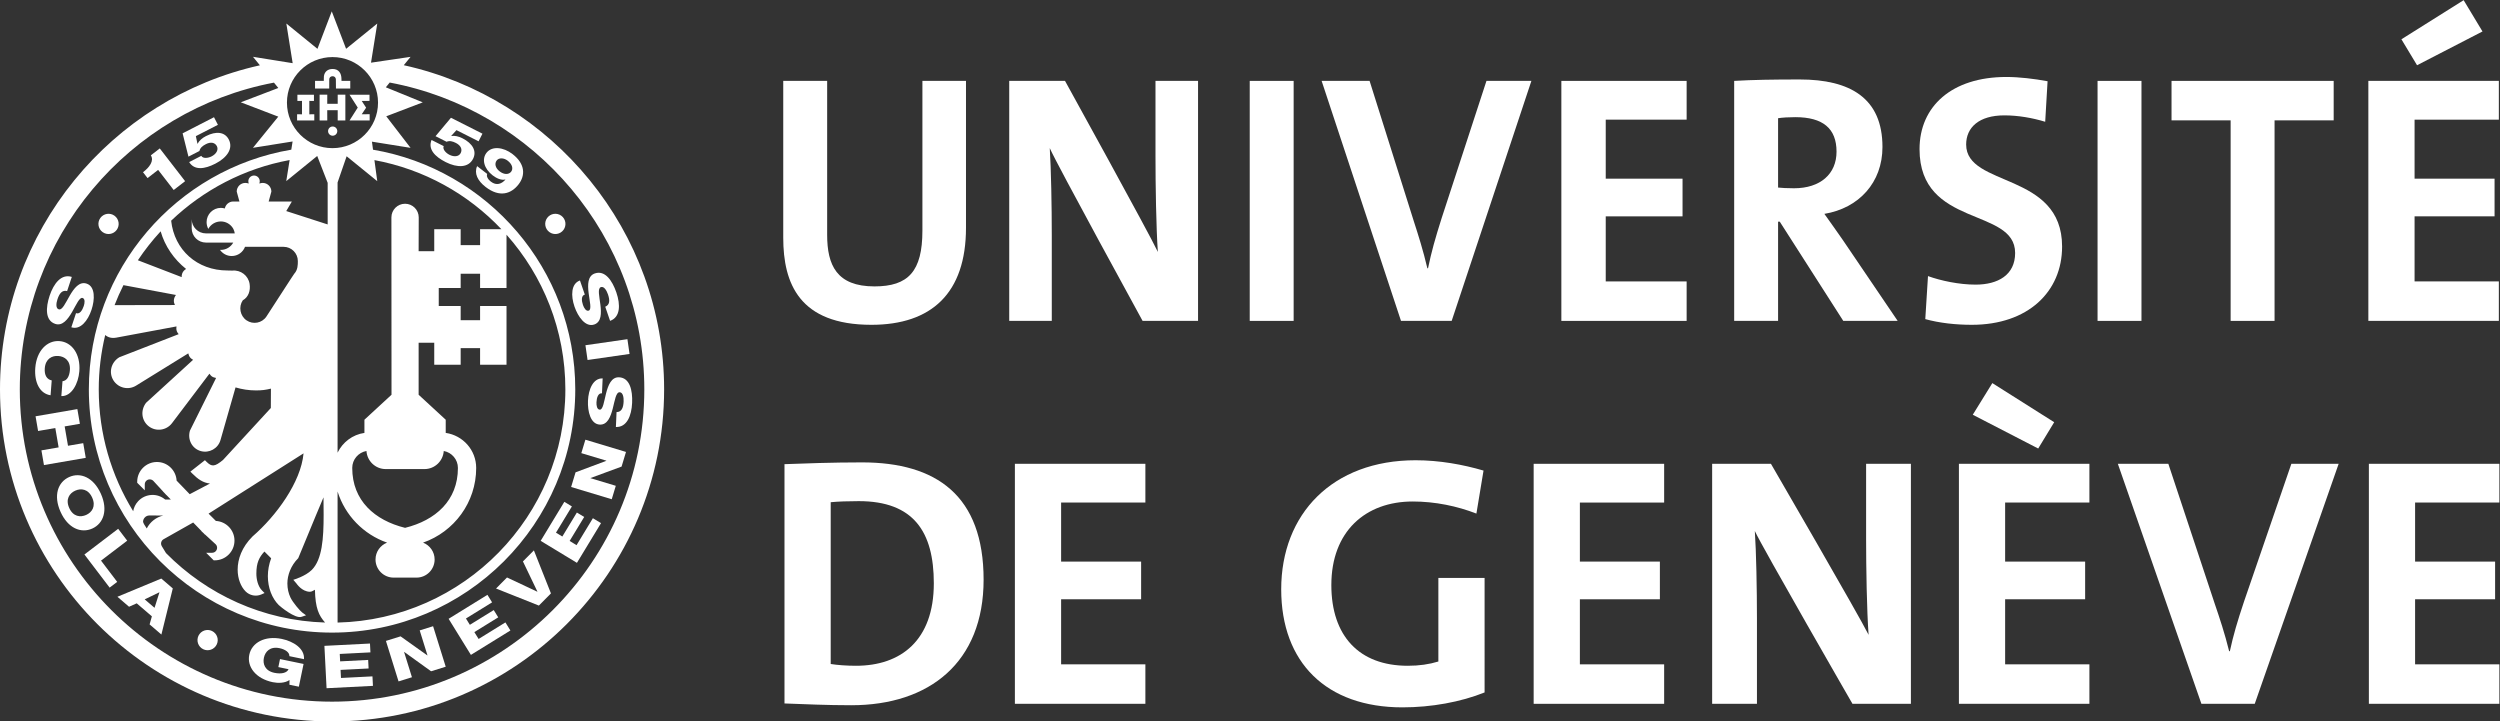 <?xml version="1.0" encoding="UTF-8" standalone="no"?>
<!-- Created with Inkscape (http://www.inkscape.org/) -->

<svg
   version="1.1"
   id="svg18"
   width="365.521"
   height="105.484"
   viewBox="0 0 365.521 105.484"
   xmlns="http://www.w3.org/2000/svg"
   xmlns:svg="http://www.w3.org/2000/svg">
  <rect x="0" y="0" width="365.521" height="105.484" fill="#333333" stroke="none"/>
  <defs
     id="defs22" />
  <g
     id="g26"
     transform="matrix(1.333,0,0,-1.333,-0.411,105.521)">
    <g
       id="g28"
       transform="matrix(0.1,0,0,0.1,0.308,0.028)">
      <path
         d="m 173.453,604.98 17.059,-22.058 12.523,9.687 -27.785,35.922 -9.812,-7.59 c 3.898,-6.043 -1.692,-13.339 -8.59,-18.507 l 4.984,-6.442 11.621,8.988"
         style="fill:#ffffff;fill-opacity:1;fill-rule:nonzero;stroke:none"
         id="path30" />
      <path
         d="m 218.746,625.703 c 0.863,3.516 3.356,5.602 7.109,7.531 5.477,2.813 10.004,1.692 12.032,-2.246 2.019,-3.941 -0.582,-8.504 -5.742,-11.156 -3.997,-2.051 -9.641,-2.605 -11.36,0.543 l -13.301,-6.828 c 5.754,-9.277 16.871,-7.82 28.766,-1.711 12.676,6.508 19.82,16.477 14.703,26.445 -4.316,8.403 -13.879,9.5 -25.07,3.754 -4.149,-2.129 -7.426,-4.984 -9.153,-8.363 l -0.16,-0.078 -1.746,8.41 24.184,12.41 -4.285,8.352 -34.434,-17.684 6.406,-25.57 12.051,6.191"
         style="fill:#ffffff;fill-opacity:1;fill-rule:nonzero;stroke:none"
         id="path32" />
      <path
         d="m 507.203,639.668 c -4.16,2.105 -8.398,3.074 -12.148,2.488 l -0.157,0.082 5.778,6.352 24.258,-12.258 4.23,8.375 -34.547,17.457 -16.918,-20.215 12.098,-6.113 c 3.348,1.371 6.504,0.586 10.266,-1.32 5.5,-2.778 7.257,-7.098 5.257,-11.055 -1.996,-3.953 -7.215,-4.523 -12.394,-1.906 -4.004,2.019 -7.781,6.261 -6.242,9.5 l -13.344,6.742 c -4.121,-10.106 3.594,-18.242 15.527,-24.27 12.719,-6.425 24.981,-6.343 30.039,3.657 4.258,8.429 -0.472,16.808 -11.703,22.484"
         style="fill:#ffffff;fill-opacity:1;fill-rule:nonzero;stroke:none"
         id="path34" />
      <path
         d="m 562.207,622.301 c -10.094,7.797 -22.652,9.101 -28.59,1.422 -5.414,-7.016 -2.824,-17.332 6.778,-24.758 4.175,-3.227 9.539,-5.641 13.843,-4.52 l 0.141,-0.109 c -3.945,-4.531 -9.629,-7.141 -16.027,-2.188 -1.465,1.129 -2.793,2.575 -3.543,4.051 -0.786,1.434 -1.008,3.008 -0.414,4.36 l -11.067,8.554 c -3.469,-7.945 0.504,-16.043 9.344,-22.875 15.453,-11.937 28.121,-7.484 36.133,2.879 7.449,9.645 7.527,22.262 -6.598,33.184 z m -1.57,-19.297 c -2.512,-3.246 -7.606,-3.512 -12.617,0.363 -4.872,3.766 -5.762,8.656 -3.172,12.004 2.308,2.992 7.613,3.098 12.066,-0.351 5.082,-3.926 6.191,-8.821 3.723,-12.016"
         style="fill:#ffffff;fill-opacity:1;fill-rule:nonzero;stroke:none"
         id="path36" />
      <path
         d="m 60.594,436.055 c 7.973,-2.637 13.824,5.05 18.469,13.066 4.672,8.086 8.145,16.484 11.547,15.363 2.902,-0.957 2.387,-5.429 1.285,-8.769 -1.586,-4.77 -4.574,-9.438 -8.512,-7.844 l -5.144,-15.527 c 9.988,-3.223 18.211,7.297 22.137,19.16 3.719,11.199 4.281,25.547 -5.359,28.738 -8.105,2.688 -13.918,-5.301 -18.531,-13.211 -4.649,-8.008 -8.199,-16.289 -12.105,-14.98 -3.277,1.086 -2.906,6.34 -1.352,11.015 2.172,6.582 5.289,10.372 10.59,8.985 l 5.152,15.539 c -11.351,3.648 -19.809,-6.977 -24.355,-20.656 -4.336,-13.106 -5.016,-27.168 6.18,-30.879"
         style="fill:#ffffff;fill-opacity:1;fill-rule:nonzero;stroke:none"
         id="path38" />
      <path
         d="m 55.477,357.781 1.25,16.313 c -5.285,1.023 -8.195,5.664 -7.609,13.301 0.82,10.515 8.016,14.019 14.906,13.484 6.883,-0.535 13.457,-5.098 12.645,-15.613 -0.52,-6.848 -3.371,-11.575 -8.117,-12.082 L 67.289,356.875 C 78.5,356.438 86,370.598 87.031,384.121 88.5,403.047 78.727,416.152 65.277,417.188 51.832,418.223 40.16,406.777 38.695,387.832 37.48,371.953 43.586,359.563 55.477,357.781"
         style="fill:#ffffff;fill-opacity:1;fill-rule:nonzero;stroke:none"
         id="path40" />
      <path
         d="m 91.289,305.254 -16.703,-2.859 -3.66,21.226 16.703,2.871 -2.781,16.133 L 39,334.727 l 2.777,-16.133 18.883,3.261 3.656,-21.242 -18.883,-3.258 2.785,-16.125 45.844,7.903 -2.773,16.121"
         style="fill:#ffffff;fill-opacity:1;fill-rule:nonzero;stroke:none"
         id="path42" />
      <path
         d="m 110.648,249.758 c -8.097,18.055 -22.476,23.855 -34.789,18.34 -12.305,-5.528 -17.539,-20.118 -9.445,-38.188 8.098,-18.055 22.469,-23.836 34.777,-18.328 12.317,5.52 17.547,20.109 9.457,38.176 z M 94.496,226.516 c -6.301,-2.825 -14.254,-1.965 -18.578,7.675 -4.316,9.629 0.336,16.153 6.637,18.973 6.301,2.813 14.258,1.953 18.578,-7.676 4.32,-9.629 -0.32,-16.152 -6.637,-18.972"
         style="fill:#ffffff;fill-opacity:1;fill-rule:nonzero;stroke:none"
         id="path44" />
      <path
         d="m 139.52,198.289 -9.911,13.031 -37.011,-28.183 27.652,-36.328 8.289,6.304 -17.734,23.313 28.715,21.863"
         style="fill:#ffffff;fill-opacity:1;fill-rule:nonzero;stroke:none"
         id="path46" />
      <path
         d="m 128.789,136.77 12.754,-10.95 8.434,3.75 16.617,-14.277 -2.496,-8.84 12.941,-11.121 12.492,50.598 -12.605,10.828 z m 40.723,-12.129 -10.805,9.285 16.016,7.715 0.136,-0.11 -5.347,-16.89"
         style="fill:#ffffff;fill-opacity:1;fill-rule:nonzero;stroke:none"
         id="path48" />
      <path
         d="m 306.555,80.402 c 6.457,-1.34 11.14,-4.766 10.847,-8.77 l 16.02,-3.32 c 0.902,11.727 -11.66,19.59 -24.406,22.234 -18.606,3.855 -32.848,-4.18 -35.586,-17.383 -2.739,-13.203 7.136,-26.23 25.742,-30.09 5.687,-1.18 13.238,-1.148 18.371,2.375 l -0.082,-5.168 10.332,-2.145 5.176,24.949 -25.84,5.352 -1.824,-8.797 11.199,-2.324 c -1.723,-3.965 -7.637,-5.606 -15.563,-3.957 -10.332,2.137 -12.894,9.726 -11.492,16.484 1.406,6.758 6.766,12.707 17.106,10.559"
         style="fill:#ffffff;fill-opacity:1;fill-rule:nonzero;stroke:none"
         id="path50" />
      <path
         d="m 374.004,47.703 -0.449,8.852 30.746,1.559 -0.477,9.375 -30.75,-1.57 -0.406,8.137 33.641,1.719 -0.493,9.695 -49.988,-2.539 2.363,-46.465 50.868,2.578 -0.528,10.41 -34.527,-1.75"
         style="fill:#ffffff;fill-opacity:1;fill-rule:nonzero;stroke:none"
         id="path52" />
      <path
         d="m 460.344,99.883 8.523,-27.371 -0.168,-0.051 -29.347,20.891 -16.047,-5 13.836,-44.426 14.695,4.582 -8.621,27.684 0.168,0.059 29.449,-21.199 16.047,5 -13.84,44.414 -14.695,-4.582"
         style="fill:#ffffff;fill-opacity:1;fill-rule:nonzero;stroke:none"
         id="path54" />
      <path
         d="m 524.957,90.481 -4.66,7.539 26.187,16.18 -4.925,7.981 -26.2,-16.184 -4.281,6.934 28.668,17.707 -5.101,8.261 -42.582,-26.308 24.453,-39.582 43.324,26.77 -5.477,8.868 -29.406,-18.165"
         style="fill:#ffffff;fill-opacity:1;fill-rule:nonzero;stroke:none"
         id="path56" />
      <path
         d="m 573.574,175.547 15.891,-33.113 -0.125,-0.129 -33.235,15.636 -12.019,-12.121 46.969,-18.711 13.258,13.36 -18.711,47.187 -12.028,-12.109"
         style="fill:#ffffff;fill-opacity:1;fill-rule:nonzero;stroke:none"
         id="path58" />
      <path
         d="m 632.383,193.379 -7.578,4.601 15.965,26.317 -8.028,4.863 -15.961,-26.316 -6.961,4.226 17.465,28.797 -8.301,5.039 -25.953,-42.801 39.782,-24.121 26.41,43.555 -8.914,5.402 -17.926,-29.562"
         style="fill:#ffffff;fill-opacity:1;fill-rule:nonzero;stroke:none"
         id="path60" />
      <path
         d="m 637.637,294.309 27.453,-8.274 -0.047,-0.168 -33.75,-12.613 -4.848,-16.086 44.551,-13.43 4.442,14.739 -27.766,8.371 0.055,0.164 34.054,12.527 4.844,16.086 -44.547,13.418 -4.441,-14.734"
         style="fill:#ffffff;fill-opacity:1;fill-rule:nonzero;stroke:none"
         id="path62" />
      <path
         d="m 678.992,377.5 c -8.394,0.371 -11.926,-8.625 -14.219,-17.598 -2.289,-9.05 -3.335,-18.078 -6.921,-17.918 -3.063,0.133 -3.774,4.571 -3.618,8.086 0.219,5.008 1.821,10.313 6.043,9.852 l 0.731,16.348 c -10.488,0.382 -15.535,-11.993 -16.098,-24.473 -0.519,-11.777 2.844,-25.742 12.996,-26.192 8.532,-0.378 11.938,8.887 14.227,17.762 2.293,8.977 3.469,17.903 7.57,17.727 3.449,-0.156 4.52,-5.313 4.305,-10.235 -0.309,-6.945 -2.27,-11.433 -7.754,-11.543 l -0.723,-16.347 c 11.914,-0.442 17.168,12.101 17.809,26.504 0.613,13.808 -2.563,27.5 -14.348,28.027"
         style="fill:#ffffff;fill-opacity:1;fill-rule:nonzero;stroke:none"
         id="path64" />
      <path
         d="m 644.465,396.465 46.047,6.64 -2.332,16.192 -46.051,-6.633 2.336,-16.199"
         style="fill:#ffffff;fill-opacity:1;fill-rule:nonzero;stroke:none"
         id="path66" />
      <path
         d="m 651.801,435.402 c 8.07,2.774 7.847,12.645 6.73,21.746 -1.16,9.18 -3.332,17.922 0.555,19.258 3.262,1.121 6.152,-3.281 7.75,-7.937 2.258,-6.582 2.074,-11.477 -2.984,-13.586 l 5.308,-15.481 c 11.25,3.957 11.555,17.543 6.863,31.196 -4.476,13.054 -12.449,24.636 -23.601,20.816 -7.949,-2.723 -7.942,-12.391 -6.793,-21.582 1.184,-9.266 3.508,-18.047 0.117,-19.207 -2.894,-0.984 -5.187,2.871 -6.328,6.191 -1.625,4.747 -2.074,10.262 2.023,11.399 l -5.32,15.476 c -9.887,-3.488 -10.058,-16.843 -6.004,-28.664 3.824,-11.152 12.067,-22.925 21.684,-19.625"
         style="fill:#ffffff;fill-opacity:1;fill-rule:nonzero;stroke:none"
         id="path68" />
      <path
         d="m 218.848,95.918 c -3.692,-4.891 -2.703,-11.855 2.187,-15.547 4.899,-3.699 11.856,-2.715 15.535,2.18 3.703,4.898 2.727,11.851 -2.168,15.547 -4.906,3.687 -11.863,2.715 -15.554,-2.18"
         style="fill:#ffffff;fill-opacity:1;fill-rule:nonzero;stroke:none"
         id="path70" />
      <path
         d="m 128.027,539.184 c 3.614,4.961 2.532,11.906 -2.422,15.519 -4.96,3.613 -11.894,2.527 -15.515,-2.426 -3.613,-4.957 -2.531,-11.902 2.422,-15.504 4.961,-3.625 11.902,-2.535 15.515,2.411"
         style="fill:#ffffff;fill-opacity:1;fill-rule:nonzero;stroke:none"
         id="path72" />
      <path
         d="m 600.145,552.277 c -3.614,-4.957 -2.528,-11.902 2.433,-15.504 4.949,-3.625 11.895,-2.535 15.508,2.411 3.613,4.961 2.527,11.906 -2.422,15.519 -4.961,3.613 -11.894,2.527 -15.519,-2.426"
         style="fill:#ffffff;fill-opacity:1;fill-rule:nonzero;stroke:none"
         id="path74" />
      <path
         d="m 392.402,673.324 -9.011,-14.121 h 22.058 v 6.848 l -8.691,-0.051 4.812,7.199 -4.812,7.414 8.535,0.051 v 6.742 h -21.902 l 9.011,-14.082"
         style="fill:#ffffff;fill-opacity:1;fill-rule:nonzero;stroke:none"
         id="path76" />
      <path
         d="m 344.727,666 -5.442,-0.059 v 14.723 l 5.063,-0.051 v 6.793 h -18.149 v -6.793 l 5.039,0.051 V 665.941 L 325.867,666 v -6.797 h 18.86 V 666"
         style="fill:#ffffff;fill-opacity:1;fill-rule:nonzero;stroke:none"
         id="path78" />
      <path
         d="m 370.41,677.465 h -11.484 l 0.051,10.051 h -8.418 v -28.313 h 8.418 l -0.051,11.25 h 11.484 v -11.25 h 8.399 v 28.313 h -8.399 v -10.051"
         style="fill:#ffffff;fill-opacity:1;fill-rule:nonzero;stroke:none"
         id="path80" />
      <path
         d="m 361.133,704.25 c 0,2.121 1.535,3.48 3.762,3.48 2,0 3.496,-1.535 3.496,-3.48 l 0.105,-10.008 h 15.692 v 8.41 h -9.618 l -0.039,2.137 c -0.058,6.031 -2.843,10.879 -9.695,10.879 -5.266,0 -8.906,-2.941 -9.555,-7.996 -0.113,-1.086 -0.113,-2.219 -0.113,-3.317 v -1.703 h -9.609 l -0.012,-8.41 h 15.566 l 0.02,10.008"
         style="fill:#ffffff;fill-opacity:1;fill-rule:nonzero;stroke:none"
         id="path82" />
      <path
         d="m 364.895,652.574 c -2.786,0 -5.051,-2.265 -5.051,-5.058 0,-2.789 2.265,-5.055 5.051,-5.055 2.793,0 5.054,2.266 5.054,5.055 0,2.793 -2.261,5.058 -5.054,5.058"
         style="fill:#ffffff;fill-opacity:1;fill-rule:nonzero;stroke:none"
         id="path84" />
      <path
         d="m 442.891,719.801 7.453,9.168 -43.406,-6.387 6.871,42.922 -34.2,-27.719 -15.714,41.086 -15.704,-41.113 -34.128,27.773 6.945,-43.496 -43.508,6.985 7.563,-9.317 C 122.18,683.453 0,537.867 0,364.223 0,163.395 163.391,0 364.219,0 c 200.832,0 364.219,163.395 364.219,364.223 0,173.82 -122.418,319.507 -285.547,355.578 z m -78.203,8.926 c 27.542,0 49.953,-22.407 49.953,-49.954 0,-27.539 -22.411,-49.941 -49.953,-49.941 -27.543,0 -49.954,22.402 -49.954,49.941 0,27.547 22.411,49.954 49.954,49.954 z m 45.996,-113.008 c 54.355,-10.031 102.754,-37.223 139.296,-75.813 h -23.398 v -17.461 h -21.301 v 17.461 h -28.98 v -24.105 h -17.129 c 0,0 0.113,36.703 0.113,37.082 0,8.254 -6.722,14.972 -14.984,14.972 -8.262,0 -14.985,-6.718 -14.985,-14.972 0,-0.379 0.118,-194.528 0.118,-194.528 l -29.715,-27.394 v -14.457 c -13.071,-1.891 -23.926,-10.258 -29.453,-21.695 v 296.359 l 9.937,28.766 33.586,-27.301 z M 424.57,196.156 c -7.414,-2.894 -12.683,-10.062 -12.683,-18.496 0,-10.976 8.906,-19.883 19.89,-19.883 h 25.047 c 10.989,0 19.895,8.907 19.895,19.883 0,8.434 -5.27,15.602 -12.68,18.496 33.895,11.813 58.266,43.977 58.266,81.907 0,19.628 -14.547,35.71 -33.418,38.441 v 14.457 l -29.715,27.394 v 57.032 h 17.129 v -24.11 h 28.98 v 18.231 h 21.301 v -18.231 h 28.984 v 64.43 h -28.984 v -15.586 h -21.301 v 15.586 h -24.043 v 19.766 h 24.043 v 15.582 h 21.301 v -15.582 h 28.984 v 58.429 c 40.137,-45.179 64.551,-104.621 64.551,-169.679 0,-139.075 -111.539,-252.508 -249.851,-255.746 v 143.746 c 8.187,-26.203 28.449,-47.063 54.304,-56.067 z m -38.222,81.907 c 0,9.32 6.738,17.019 15.59,18.613 0.75,-11.071 9.871,-19.852 21.128,-19.852 h 42.539 c 11.25,0 20.375,8.778 21.125,19.84 8.821,-1.609 15.528,-9.305 15.528,-18.601 0,-35.821 -24.68,-57.465 -57.949,-65.7 -33.274,8.235 -57.961,29.879 -57.961,65.7 z M 192.996,467.789 c -1.351,-1.801 -2.305,-3.926 -2.305,-6.348 0,-1.699 0.477,-3.246 1.172,-4.679 l -66.203,-0.121 c 2.91,7.484 6.153,14.8 9.731,21.929 z m -41.766,38.078 c 7.497,11.238 15.86,21.844 24.985,31.735 4.601,-16.231 14.676,-30.817 27.91,-41.278 -1.82,-1.109 -3.395,-2.664 -4.223,-4.804 -0.527,-1.368 -0.699,-2.77 -0.629,-4.141 z m -23.792,-84.894 c 0,0 31.664,5.902 66.125,12.324 -0.262,-1.781 -0.247,-3.617 0.453,-5.422 0.457,-1.18 1.179,-2.16 1.961,-3.066 L 130.84,399.453 c -9.106,-5.562 -11.738,-16.742 -6.485,-25.234 2.54,-4.106 6.536,-6.981 11.243,-8.09 4.707,-1.113 9.566,-0.313 13.679,2.226 l 57.227,35.372 c 0.394,-1.758 1.07,-3.469 2.375,-4.895 0.848,-0.937 1.879,-1.59 2.934,-2.152 l -51.594,-47.157 c -6.481,-8.476 -4.903,-19.855 3.051,-25.875 7.964,-6.031 19.351,-4.449 25.378,3.516 l 41.059,54.258 c 0.945,-1.488 2.145,-2.828 3.84,-3.672 0.902,-0.449 1.851,-0.598 2.797,-0.758 0.203,-0.14 0.39,-0.301 0.59,-0.445 l -28.61,-57.609 c -2.91,-9.954 2.5,-19.696 11.813,-22.36 9.312,-2.652 19.047,2.758 21.711,12.067 l 16.511,57.746 c 7.106,-2.121 14.621,-3.301 22.411,-3.301 6.339,0 10.503,0.531 16.41,1.965 -0.055,-10.43 -0.11,-20.336 -0.114,-21.262 -1.386,-1.504 -52.472,-57.008 -52.472,-57.008 -8.996,-7.387 -12.258,-7.769 -18.106,-1.93 l -1.699,1.704 -15.961,-12.532 2.164,-2.164 c 6.012,-6.019 11.672,-10.156 19.324,-10.89 -11.101,-5.852 -20.57,-10.836 -22.23,-11.711 -1.723,1.789 -9.996,10.351 -14.359,14.879 -0.657,11.367 -10.028,20.445 -21.559,20.445 -11.949,0 -21.672,-9.723 -21.672,-21.672 v -1.121 l 8.305,-8.301 v 6.551 c 0,1.465 0.562,2.844 1.594,3.871 2.132,2.125 5.613,2.125 7.746,-0.004 0,0 6.39,-6.945 10.644,-11.57 l -0.047,-0.055 1.715,-1.762 c 1.207,-1.316 2.043,-2.218 2.043,-2.218 l 0.055,0.07 4.812,-4.945 -6.23,0.008 c -4.113,3.402 -9.223,5.222 -14.602,5.007 -5.789,-0.226 -11.14,-2.691 -15.07,-6.953 -2.848,-3.09 -4.664,-6.851 -5.375,-10.89 -23.934,38.914 -37.766,84.675 -37.766,133.621 0,20.535 2.5,40.484 7.09,59.636 3.188,-2.742 7.309,-3.769 12.028,-2.886 z m 29.5,-201.856 c 0,1.59 0.64,3.301 1.839,4.559 1.246,1.387 2.953,2.179 4.813,2.246 l 15.586,-0.027 c -7.789,-1.79 -14.504,-6.895 -18.196,-14.2 -1.91,2.762 -3.839,5.899 -4.042,7.207 0,0.078 0,0.145 0,0.215 z m 19.847,-22.746 c 0.34,1.422 1.199,2.621 2.434,3.399 l 32.676,18.457 9.144,-9.399 -0.133,-0.105 2.254,-2.067 1.68,-1.73 0.101,0.09 11.668,-10.723 c 2.039,-2.055 2.039,-5.527 -0.093,-7.66 -1.032,-1.028 -2.411,-1.598 -3.871,-1.598 h -6.559 l 8.309,-8.297 h 1.125 c 5.785,-0.004 11.222,2.25 15.32,6.344 4.094,4.09 6.348,9.531 6.348,15.32 0,11.524 -9.063,20.891 -20.418,21.555 -2.551,2.547 -6.2,6.191 -8.008,8 5.199,3.297 95.75,60.758 104.183,66.106 -2.84,-31.665 -30.164,-68.844 -55.941,-91.114 -11.801,-11.797 -16.328,-24.961 -16.328,-36.367 0,-10.062 3.527,-18.762 8.703,-23.934 4.535,-4.539 11.445,-5.894 17.191,-3.371 l 3.633,1.598 -2.805,2.809 c -4.57,4.57 -6.199,12.539 -6.199,18.468 0,11.926 3.078,17.977 8.836,24.231 1.219,-1.223 3.781,-3.785 7.383,-7.383 -2.438,-6.59 -3.609,-13.234 -3.609,-19.59 0,-12.734 4.496,-24.289 11.937,-31.722 1.555,-1.555 18.047,-15.243 24.981,-12.907 l 4.964,1.668 -4.226,3.098 c -2.422,1.773 -10.227,10.863 -12.871,16.41 -2.117,4.434 -3.379,9.758 -3.379,15.375 0,9.07 3.707,19.566 11.902,27.766 0.438,0.64 18.508,45.226 27.727,66.718 0.004,-0.496 0.015,-4.222 0.015,-4.222 0.059,-5.055 0.114,-10.067 0.114,-14.969 0,-25.941 -1.575,-48.984 -12.985,-60.395 -7.09,-7.089 -20.273,-10.839 -20.273,-10.839 l 3.418,-4.024 c 0.332,-0.375 5.812,-8.828 14.68,-9.117 2.117,-0.066 3.781,1.359 5.621,2.223 0.464,-20.317 4.293,-28.285 11.125,-35.953 -68.168,2.023 -129.727,30.777 -174.489,76.187 l -4.597,7.543 c -0.547,0.875 -0.828,1.867 -0.828,2.871 0,0.414 0.05,0.836 0.14,1.25 z m 137.192,363.457 6.16,10.481 H 294.68 l 2.976,10.882 c 0,5.25 -4.25,9.508 -9.504,9.508 -1.273,0 -2.484,-0.269 -3.589,-0.726 0.207,0.961 0.347,1.863 0.347,2.562 0,3.457 -2.801,6.258 -6.258,6.258 -3.457,0 -6.269,-2.801 -6.269,-6.258 0,-0.699 0.14,-1.601 0.351,-2.558 -1.109,0.453 -2.312,0.722 -3.586,0.722 -5.253,0 -9.5,-4.258 -9.5,-9.508 l 2.969,-10.882 h -6.711 c -4.605,0 -8.445,-3.282 -9.312,-7.629 -1.399,0.402 -2.864,0.636 -4.375,0.636 -8.633,0 -15.625,-6.996 -15.625,-15.625 0,-2.695 0.691,-5.234 1.883,-7.441 2.644,4.871 7.8,8.188 13.73,8.188 5.32,0 10.012,-2.661 12.832,-6.723 0.332,-0.477 0.637,-0.961 0.906,-1.465 0.813,-1.5 1.274,-3.18 1.555,-4.918 h -31.602 c -8.632,0 -15.625,6.996 -15.625,15.621 v -3.262 -3.546 -3.262 c 0,-8.625 6.993,-15.625 15.625,-15.625 h 29.954 c -2.668,-4.785 -7.766,-8.028 -13.645,-8.028 -0.305,0 -0.605,0.032 -0.918,0.051 2.82,-4.086 7.527,-6.769 12.871,-6.769 6.668,0 12.356,4.195 14.59,10.09 h 42.313 c 8.625,0 15.625,-6.993 15.625,-15.622 0,-4.007 0.023,-9.667 -3.985,-13.949 l -3.894,-5.855 -26.657,-41.133 c -4.863,-7.141 -14.578,-8.973 -21.718,-4.102 -7.118,4.856 -8.993,14.868 -4.129,21.997 6.199,3.453 8.633,10.589 7.472,18.007 -1.433,9.192 -9.824,15.504 -18.964,14.571 l -5.25,0.129 c -33.418,0 -58.375,22.593 -61.829,54.617 35.27,33.652 80.098,57.332 129.946,66.523 l -3.703,-23.125 33.968,27.582 11.457,-29.465 V 545.156 Z M 364.219,21.719 c -188.86,0 -342.5,153.652 -342.5,342.504 0,167.082 120.273,306.515 278.773,336.476 l 4.774,-5.879 -41.157,-15.699 41.133,-15.738 -27.781,-34.18 43.484,6.945 -1.437,-8.98 C 193.645,605.836 97.461,496.074 97.461,364.223 c 0,-147.09 119.668,-266.762 266.758,-266.762 147.09,0 266.758,119.672 266.758,266.762 0,131.777 -96.067,241.48 -221.829,262.91 l -1.183,8.812 42.355,-6.789 -26.648,34.614 40.039,15.293 -40.496,16.507 4.234,5.223 c 158.735,-29.762 279.27,-169.313 279.27,-336.57 0,-188.852 -153.649,-342.504 -342.5,-342.504"
         style="fill:#ffffff;fill-opacity:1;fill-rule:nonzero;stroke:none"
         id="path86" />
      <path
         d="m 955.797,435.063 c -78.918,0 -96.703,45.242 -96.703,95.55 v 171.989 h 48.168 V 533.734 c 0,-33.148 10.371,-56.546 51.871,-56.546 37.051,0 52.607,16.378 52.607,61.226 v 164.188 h 47.8 V 541.531 c 0,-71.754 -37.8,-106.468 -103.743,-106.468"
         style="fill:#ffffff;fill-opacity:1;fill-rule:nonzero;stroke:none"
         id="path88" />
      <path
         d="m 1253.24,439.355 c 0,0 -94.41,172.379 -101.82,189.536 1.48,-22.618 2.22,-63.957 2.22,-95.547 v -93.989 h -46.68 v 263.247 h 61.2 c 0,0 92.56,-167.7 101.82,-187.586 -1.86,26.515 -2.59,73.32 -2.59,105.687 v 81.899 h 46.68 V 439.355 h -60.83"
         style="fill:#ffffff;fill-opacity:1;fill-rule:nonzero;stroke:none"
         id="path90" />
      <path
         d="m 1370.75,439.355 h 48.172 V 702.601 H 1370.75 Z"
         style="fill:#ffffff;fill-opacity:1;fill-rule:nonzero;stroke:none"
         id="path92" />
      <path
         d="m 1592.25,439.355 h -55.58 l -87.06,263.247 h 52.61 l 48.54,-154.047 c 4.81,-14.821 10.37,-32.367 14.82,-51.481 h 0.74 c 3.7,17.942 7.77,32.371 14.81,54.602 l 49.28,150.926 h 49.28 l -87.44,-263.247"
         style="fill:#ffffff;fill-opacity:1;fill-rule:nonzero;stroke:none"
         id="path94" />
      <path
         d="m 1712.56,439.355 v 263.247 h 137.41 v -42.508 h -88.74 v -64.742 h 84.25 v -41.336 h -84.25 v -71.368 h 88.74 v -43.293 h -137.41"
         style="fill:#ffffff;fill-opacity:1;fill-rule:nonzero;stroke:none"
         id="path96" />
      <path
         d="m 2021.78,439.355 -69.65,108.809 h -1.86 V 439.355 h -48.16 v 263.247 c 19.64,1.171 42.98,1.558 71.87,1.558 55.21,0 90.78,-20.277 90.78,-74.097 0,-38.997 -25.93,-67.079 -63.72,-73.321 7.04,-9.75 14.07,-19.887 20.37,-28.855 l 60.03,-88.532 z m -52.61,223.465 c -7.04,0 -14.08,-0.386 -18.9,-1.164 v -76.051 c 3.33,-0.39 10,-0.781 17.42,-0.781 28.89,0 46.69,15.602 46.69,40.172 0,25.348 -14.83,37.824 -45.21,37.824"
         style="fill:#ffffff;fill-opacity:1;fill-rule:nonzero;stroke:none"
         id="path98" />
      <path
         d="m 2162.86,435.063 c -17.78,0 -35.57,1.953 -51.13,6.242 l 2.97,47.191 c 14.08,-5.074 34.08,-9.359 52.23,-9.359 24.46,0 43.35,10.527 43.35,34.707 0,50.312 -104.85,27.301 -104.85,113.883 0,46.796 35.2,79.168 95.22,79.168 14.09,0 30.39,-1.954 45.21,-4.684 l -2.6,-44.457 c -14.08,4.285 -29.64,7.023 -44.83,7.023 -27.79,0 -41.87,-13.261 -41.87,-31.984 0,-47.188 105.23,-29.641 105.23,-111.93 0,-49.531 -37.42,-85.8 -98.93,-85.8"
         style="fill:#ffffff;fill-opacity:1;fill-rule:nonzero;stroke:none"
         id="path100" />
      <path
         d="m 2300.68,439.355 h 48.172 V 702.601 H 2300.68 Z"
         style="fill:#ffffff;fill-opacity:1;fill-rule:nonzero;stroke:none"
         id="path102" />
      <path
         d="M 2494.82,659.313 V 439.355 h -48.17 v 219.958 h -64.83 v 43.289 h 177.84 v -43.289 h -64.84"
         style="fill:#ffffff;fill-opacity:1;fill-rule:nonzero;stroke:none"
         id="path104" />
      <path
         d="m 2597.7,439.355 v 263.247 h 143.13 v -42.508 h -92.43 v -64.742 h 87.74 v -41.336 h -87.74 v -71.368 h 92.43 v -43.293 z m 53.42,280.407 -17.16,28.472 68.26,42.899 20.67,-34.32 -71.77,-37.051"
         style="fill:#ffffff;fill-opacity:1;fill-rule:nonzero;stroke:none"
         id="path106" />
      <path
         d="m 933.777,17.793 c -27.297,0 -51.086,1.172 -73.316,1.953 V 282.211 c 20.668,0.781 52.648,1.949 85.019,1.949 81.51,0 133.38,-36.269 133.38,-128.695 0,-90.484 -59.28,-137.672 -145.083,-137.672 z m 8.192,223.863 c -11.699,0 -22.621,-0.39 -30.813,-1.172 V 63.035 c 7.024,-1.172 17.551,-1.949 27.692,-1.949 49.531,0 85.412,28.074 85.412,90.477 0,56.55 -22.23,90.093 -82.291,90.093"
         style="fill:#ffffff;fill-opacity:1;fill-rule:nonzero;stroke:none"
         id="path108" />
      <path
         d="M 1113.17,19.355 V 282.602 h 143.13 v -42.508 h -92.42 v -64.742 h 87.75 v -41.336 h -87.75 V 62.648 h 92.42 V 19.355 h -143.13"
         style="fill:#ffffff;fill-opacity:1;fill-rule:nonzero;stroke:none"
         id="path110" />
      <path
         d="m 1619.38,228.004 c -21.05,8.187 -45.23,13.262 -69.8,13.262 -51.87,0 -89.31,-32.758 -89.31,-91.653 0,-55.765 30.42,-88.527 83.85,-88.527 12.48,0 23.4,1.562 33.54,4.676 V 157.41 h 50.7 V 31.836 c -26.13,-10.527 -58.51,-16.375 -90.09,-16.375 -83.46,0 -132.99,49.141 -132.99,129.473 0,82.679 56.16,141.57 147.42,141.57 26.13,0 51.87,-4.684 74.49,-11.313 l -7.81,-47.187"
         style="fill:#ffffff;fill-opacity:1;fill-rule:nonzero;stroke:none"
         id="path112" />
      <path
         d="M 1682.18,19.355 V 282.602 h 143.12 v -42.508 h -92.43 v -64.742 h 87.75 v -41.336 h -87.75 V 62.648 h 92.43 V 19.355 h -143.12"
         style="fill:#ffffff;fill-opacity:1;fill-rule:nonzero;stroke:none"
         id="path114" />
      <path
         d="m 2031.86,19.355 c 0,0 -99.31,172.379 -107.1,189.536 1.55,-22.618 2.33,-63.957 2.33,-95.547 V 19.355 h -49.14 V 282.602 h 64.5 c 0,0 97.35,-167.7 107.1,-187.583 -1.95,26.512 -2.73,73.317 -2.73,105.683 v 81.899 h 49.14 V 19.355 h -64.1"
         style="fill:#ffffff;fill-opacity:1;fill-rule:nonzero;stroke:none"
         id="path116" />
      <path
         d="M 2148.61,19.355 V 282.602 h 143.13 v -42.508 h -92.43 v -64.742 h 87.75 v -41.336 h -87.75 V 62.648 h 92.43 V 19.355 Z m 86.97,280.015 -71.76,37.051 21.45,34.711 67.85,-42.899 -17.54,-28.863"
         style="fill:#ffffff;fill-opacity:1;fill-rule:nonzero;stroke:none"
         id="path118" />
      <path
         d="m 2473.09,19.355 h -58.5 l -91.65,263.247 h 55.38 l 51.08,-154.047 c 5.07,-14.821 10.92,-32.371 15.61,-51.485 h 0.78 c 3.9,17.949 8.18,32.375 15.6,54.606 l 51.86,150.926 h 51.88 L 2473.09,19.355"
         style="fill:#ffffff;fill-opacity:1;fill-rule:nonzero;stroke:none"
         id="path120" />
      <path
         d="M 2598.27,19.355 V 282.602 h 143.14 v -42.508 h -92.44 v -64.742 h 87.75 v -41.336 h -87.75 V 62.648 h 92.44 V 19.355 h -143.14"
         style="fill:#ffffff;fill-opacity:1;fill-rule:nonzero;stroke:none"
         id="path122" />
    </g>
  </g>
</svg>
